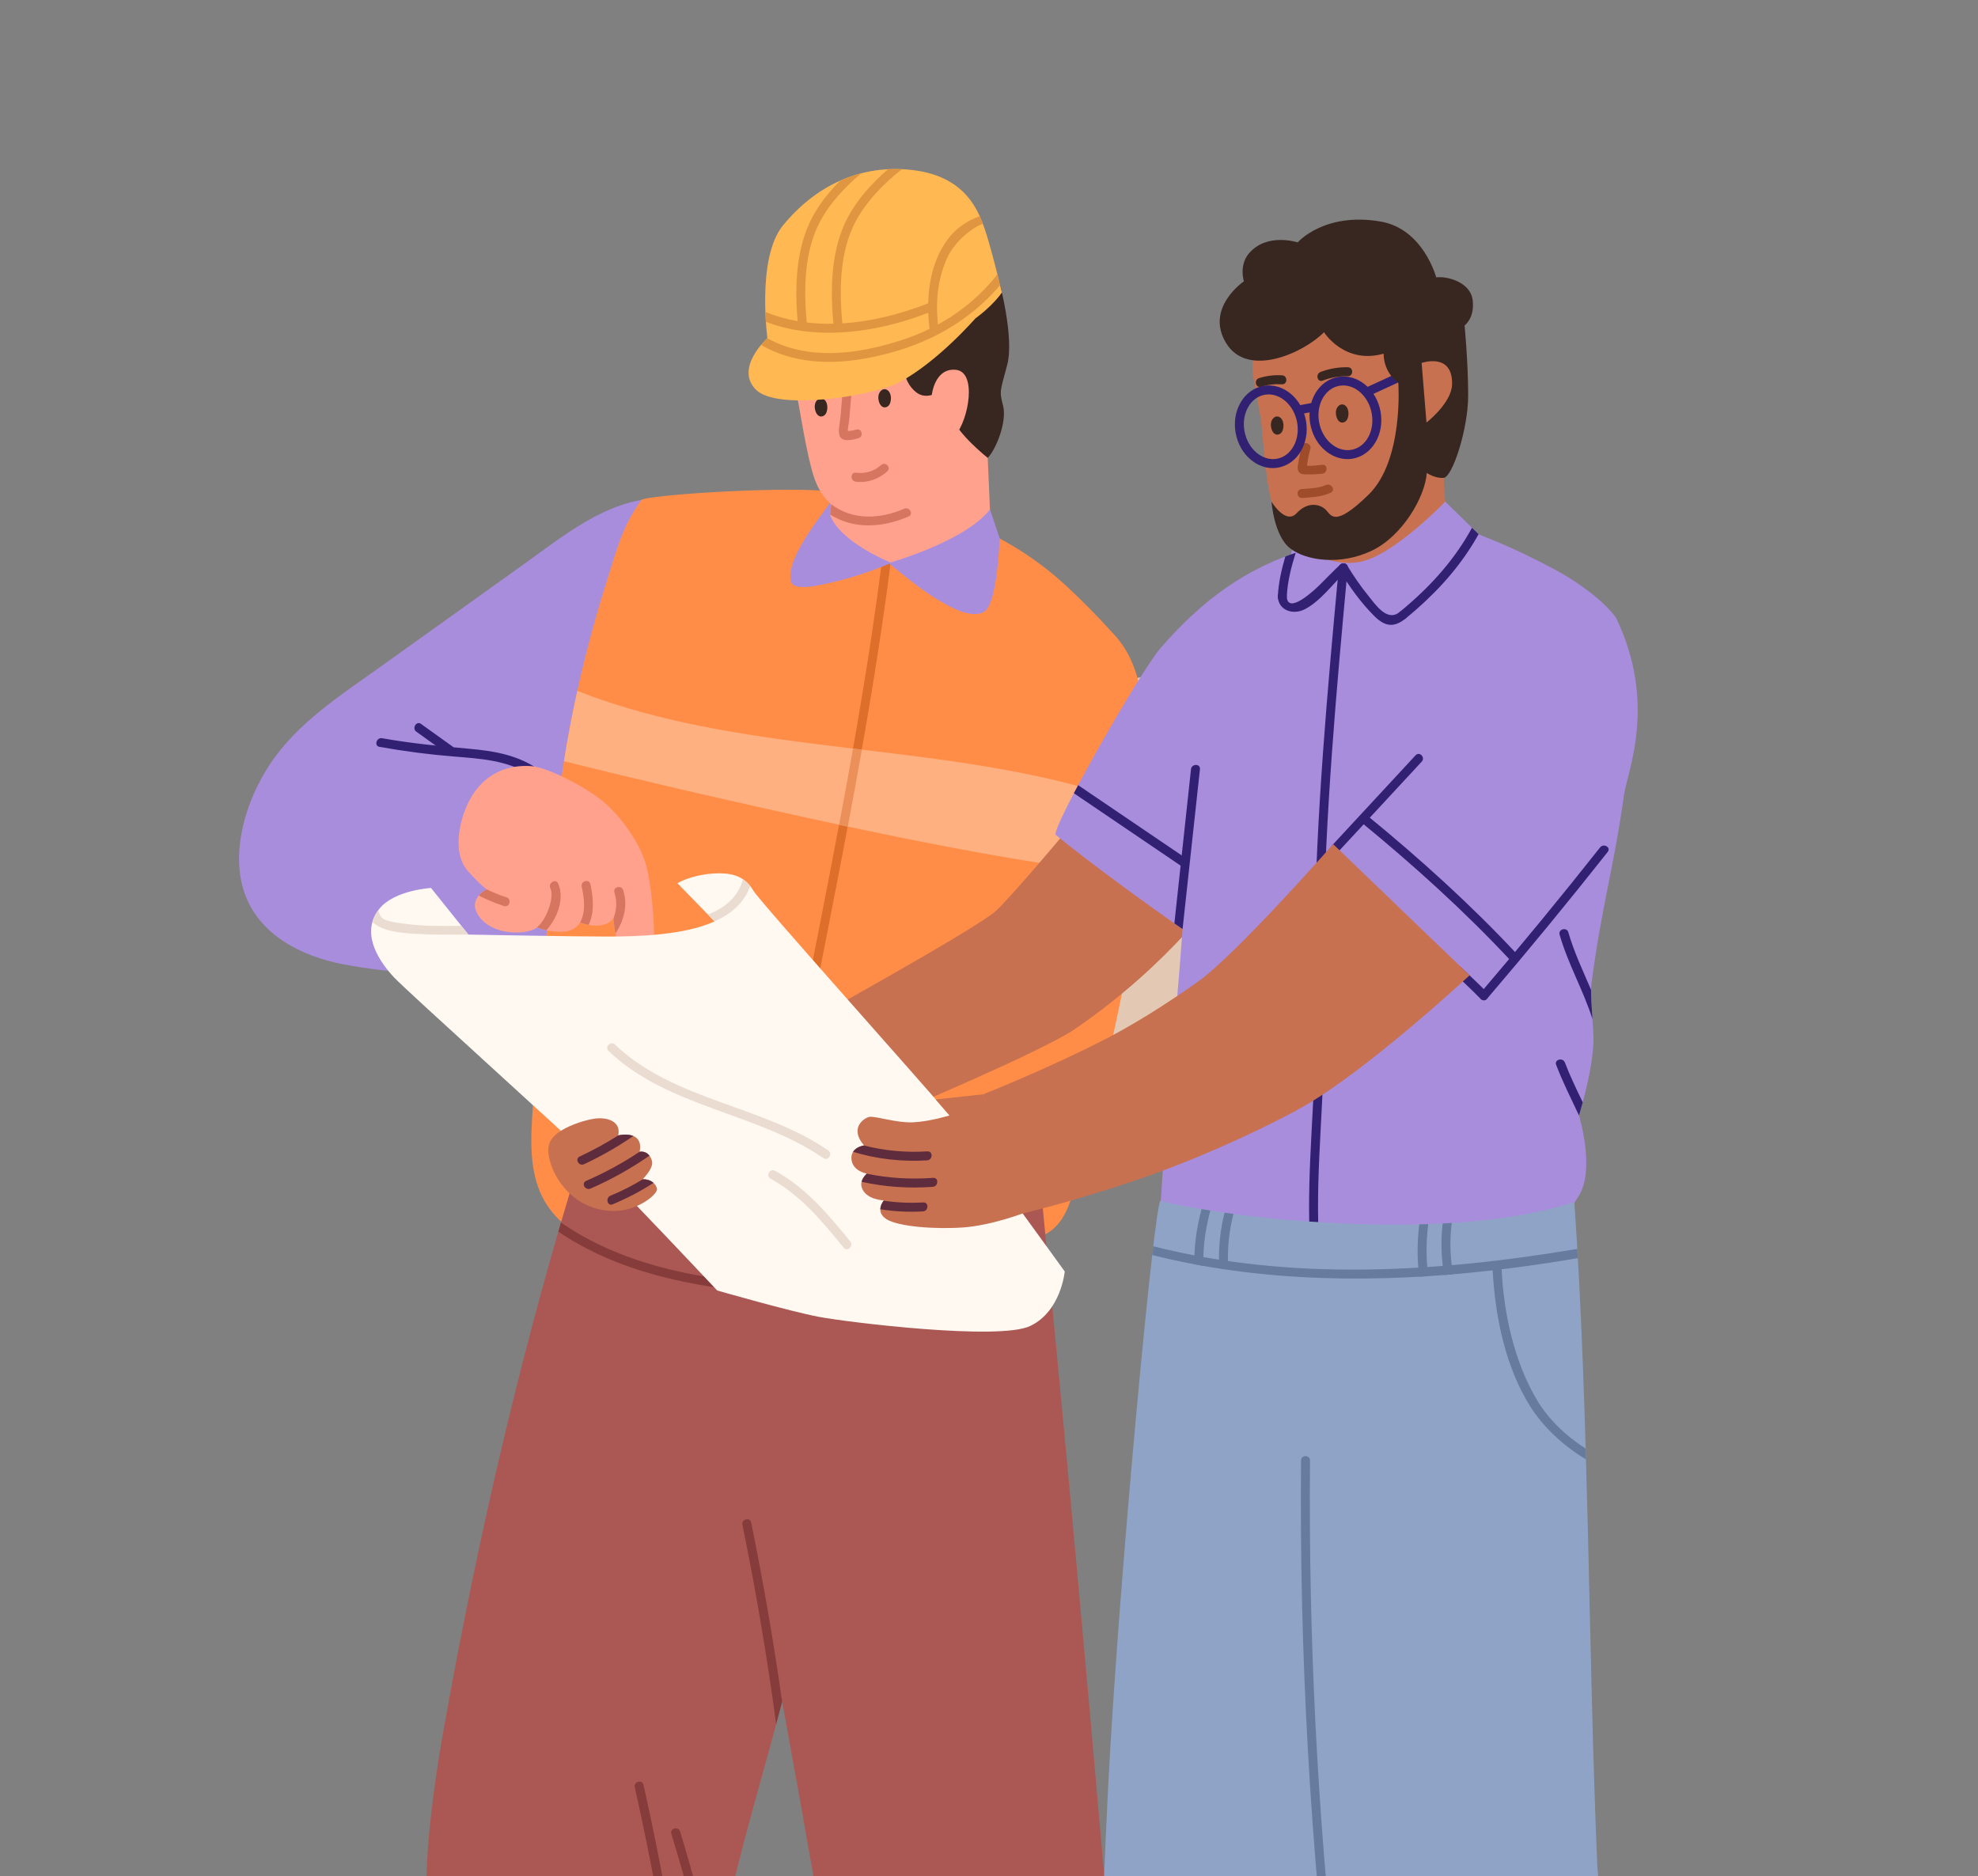 <svg xmlns="http://www.w3.org/2000/svg" width="1299" height="1232" viewBox="0 0 1299 1232" fill="none"><rect x="0" y="0" width="1299" height="1232" fill="#808080" stroke="none"/><g clip-path="url(#clip0_1126_5)"><path d="M840.255 807.681C861.476 808.736 881.414 807.38 901.348 800.34C903.192 799.689 906.684 796.581 905.326 790.227C903.239 780.457 900.769 774.3 898.528 770.027C891.27 756.188 884.33 738.662 876.547 725.109C860.68 697.481 843.735 670.467 825.765 644.156C817.333 631.81 808.311 619.623 802.748 605.648C797.008 591.225 793.577 575.76 789.546 560.823C780.251 526.378 771.727 491.744 763.872 456.97C764.142 452.089 761.59 447.995 756.779 445.818C748.443 442.045 741.032 448.797 732.571 447.195C722.416 445.274 712.518 438.014 702.518 434.783C692.505 431.548 682.194 429.622 671.776 428.825C653.146 427.399 632.782 429.454 615.924 437.539C609.986 440.387 602.559 444.671 598.982 450.497C594.626 457.592 599.985 466.443 602.543 473.453C617.767 515.182 633.597 556.922 654.948 596.045C675.493 633.691 701.169 668.231 728.529 701.141C743.958 719.699 759.941 737.777 776.024 755.759C783.589 764.218 790.929 774.539 801.424 779.409C804.309 780.748 807.3 781.621 810.345 782.174C821.085 800.921 825.619 806.952 840.255 807.681Z" fill="#E3C9B3"></path><path d="M476.685 420.533C476.577 403.644 473.897 386.652 465.732 371.884C459.025 359.755 449.492 349.696 439.328 340.405C439.989 337.734 438.703 334.636 435.369 334.439C437.05 331.459 435.831 326.926 431.496 327.14C397.942 328.8 370.781 351.353 344.345 370.267C312.886 392.775 281.428 415.283 249.969 437.791C223.818 456.502 195.408 474.553 177.296 501.854C161.591 525.527 151.061 559.424 160.682 586.708C170.282 613.931 197.972 627.921 224.86 633.14C259.945 639.95 297.172 640.494 332.944 641.869C360.355 642.922 398.855 649.825 420.053 626.499C430.146 615.394 435.685 600.806 441.202 587.156C447.849 570.711 453.607 553.929 458.447 536.909C469.087 499.486 476.933 459.289 476.685 420.533Z" fill="#A98DDD"></path><path d="M249.201 490.466C265.402 493.359 281.709 495.491 298.157 496.813C315.558 498.211 332.996 499.266 347.995 508.718C351.171 510.719 354.272 505.627 351.108 503.634C338.149 495.468 323.311 493.049 308.128 491.711C288.919 490.018 269.885 488.174 250.924 484.787C247.237 484.129 245.489 489.802 249.201 490.466Z" fill="#322173"></path><path d="M755.636 502.477C755.022 484.696 752.598 467.038 748.276 449.807C745.097 437.137 740.738 426.727 731.943 417.006C721.845 405.846 711.282 394.958 700.231 384.74C656.846 344.625 600.8 326.917 541.995 322.355C505.435 319.519 423.45 325.437 421.332 328.292C408.6 345.45 404.83 361.692 398.459 381.721C391.268 404.327 385.068 427.224 379.876 450.32C369.665 495.746 363.398 541.885 360.929 588.163C360.867 589.322 361.151 590.264 361.652 590.997C358.963 611.004 356.878 631.082 355.181 651.176C353.206 674.541 351.719 697.93 350.288 721.318C349.115 740.499 346.866 760.897 353.296 779.23C365.563 814.205 405.259 822.856 437.92 828.554C482.158 836.272 527.998 839.545 572.696 829.905C597.659 824.521 621.668 815.169 647.029 811.805C652.402 811.092 657.82 810.404 663.072 809.33C663.354 809.634 663.672 809.923 664.068 810.176C671.879 815.167 681.485 814.224 689.23 808.914C698.838 802.327 702.548 790.798 705.627 780.233C714.329 750.384 721.853 720.175 728.741 689.909C742.485 629.515 752.925 568.487 760.229 507.158C760.615 503.911 758.182 502.365 755.636 502.477Z" fill="#FF8D47"></path><path d="M578.765 371.737C565.064 478.186 542.788 583.624 522.321 689.104C521.602 692.81 527.231 694.404 527.956 690.669C548.524 584.669 570.885 478.712 584.653 371.737C585.138 367.97 579.246 367.997 578.765 371.737Z" fill="#DE6F2A"></path><path d="M725.864 521.359L716.408 575.084C707.594 570.508 697.508 568.995 687.652 567.444C643.747 560.609 600.158 552.07 556.742 542.803C554.839 542.401 552.935 541.999 551.032 541.597C536.852 538.552 522.674 535.451 508.517 532.291C488.384 527.811 468.253 523.274 448.145 518.602C422.178 512.552 396.216 506.329 370.355 499.877C372.814 484.425 375.749 469.012 379.123 453.695C436.282 476.231 498.097 484.119 560.192 491.605C562.119 491.835 564.047 492.065 565.974 492.314C620.112 498.804 674.364 505.352 725.864 521.359Z" fill="#FFB080"></path><path d="M565.997 492.322C563.021 509.171 559.931 526 556.765 542.811C554.862 542.409 552.958 542.007 551.055 541.605C554.217 524.947 557.263 508.29 560.215 491.613C562.143 491.843 564.07 492.073 565.997 492.322Z" fill="#EB9059"></path><path d="M308.745 524.769C302.893 535.236 295.705 559.172 307.43 572.178C316.414 582.143 319.559 583.992 319.559 583.992C319.559 583.992 308.966 589.39 312.646 598.248C316.325 607.105 326.458 611.937 337.519 612.339C348.58 612.742 352.753 609.017 352.753 609.017C352.753 609.017 359.87 612.138 368.934 611.937C377.999 611.735 380.982 605.797 380.982 605.797C380.982 605.797 396.01 611.962 402.9 603.054C402.9 603.054 404.472 629.853 414.726 630.306C424.98 630.759 427.909 624.971 429.171 617.573C430.433 610.175 427.643 578.438 423.893 566.662C420.144 554.885 410.692 539.868 398.773 528.695C386.853 517.522 359.747 504.085 349.506 503.179C339.264 502.273 320.395 503.934 308.745 524.769Z" fill="#FFA18D"></path><path d="M330.973 594.991C325.254 593.127 319.763 590.83 314.441 588.102C316.573 585.57 319.281 584.137 319.541 584C323.782 586.061 328.169 587.827 332.701 589.319C336.26 590.497 334.552 596.169 330.973 594.991Z" fill="#D67560"></path><path d="M358.85 610.869C355.124 610.044 352.759 609.004 352.759 609.004C352.759 609.004 352.698 609.063 352.578 609.141C354.973 607.002 356.891 604.391 358.429 601.29C360.78 596.481 363.656 588.336 361.386 583.154C359.87 579.759 365.037 576.756 366.551 580.19C370.817 589.867 366.346 602.429 358.85 610.869Z" fill="#D67560"></path><path d="M386.602 607.356C383.575 606.807 381.342 605.924 381.012 605.806C384.824 598.563 383.687 590.025 382.02 582.213C381.219 578.524 386.935 576.953 387.736 580.643C389.7 589.77 390.463 599.074 386.602 607.356Z" fill="#D67560"></path><path d="M404.207 613.083C403.249 608.019 402.938 603.662 402.895 603.092C404.928 597.714 405.401 591.983 403.504 586.075C402.347 582.483 408.082 580.952 409.22 584.505C412.491 594.652 409.746 604.447 404.207 613.083Z" fill="#D67560"></path><path d="M759.786 1657.9C758.508 1641.05 757.218 1624.21 755.918 1607.37C750.819 1541.3 745.557 1475.25 740.135 1409.21C729.343 1277.79 717.913 1146.44 705.843 1015.16C699.006 940.794 691.961 866.451 684.718 792.131C684.149 786.29 560.703 779.103 480.855 767.34C476.317 766.623 471.827 765.924 467.4 765.243C467.363 765.237 467.324 765.231 467.286 765.225C467.178 765.207 467.077 765.195 466.969 765.177C421.426 758.186 383.356 753.431 382.603 755.84C343.997 879.366 314.479 1006.38 291.782 1133.35C286.254 1164.28 281.776 1195.43 280.253 1226.72C278.694 1258.74 280.488 1290.68 282.42 1322.55C286.373 1387.74 290.366 1452.92 294.34 1518.11C298.867 1592.39 303.451 1648.08 307.978 1722.36C308.087 1724.14 308.977 1725.4 310.168 1726.17C310.916 1726.83 311.923 1727.26 313.227 1727.26H444.28C444.399 1727.26 444.5 1727.24 444.615 1727.23C446.658 1727.35 448.767 1726.34 449.567 1723.8C463.256 1680.36 468.999 1634.91 465.281 1589.94C463.403 1567.23 458.338 1545.12 455.5 1522.57C452.322 1497.3 455.661 1473.91 460.778 1448.95C465.361 1426.59 467.153 1404.76 466.754 1382.07C466.348 1358.96 465.961 1336.07 468.302 1312.95C472.974 1266.81 485.049 1221.63 497.466 1176.87C502.959 1157.06 508.517 1137.27 513.656 1117.38C542.856 1276.07 568.743 1435.44 595.034 1594.71C599.675 1622.82 604.307 1650.93 608.955 1679.04C612.534 1700.67 609.152 1708.3 623.554 1725.37C623.829 1725.7 624.122 1725.96 624.423 1726.18C625.169 1726.84 626.173 1727.26 627.471 1727.26H737.865C737.946 1727.26 738.015 1727.24 738.095 1727.24C740.646 1727.16 743.258 1726.59 745.824 1725.54C755.652 1721.51 760.419 1712.28 761.819 1702.24C763.835 1687.81 760.877 1672.26 759.786 1657.9Z" fill="#AB5854"></path><path d="M549.278 324.058C544.862 332.416 515.911 364.319 519.34 381.502C520.835 388.991 539.457 384.03 545.987 382.547C559.047 379.581 571.703 375.322 584.098 370.187C593.839 378.016 603.503 386.173 614.12 392.751C621.302 397.2 637.371 407.054 646.254 401.767C653.989 397.164 655.893 365.352 656.545 353.63C656.56 353.366 632.702 335.216 603.971 327.978C571.965 319.915 552.906 322.545 549.278 324.058Z" fill="#A98DDD"></path><path d="M650.791 349.922C650.791 349.922 611.197 372.749 584.733 369.412C584.714 369.412 584.714 369.393 584.695 369.393C547.599 353.082 545.156 337.851 545.156 337.851L547.635 316.418L648.171 289.43L650.791 349.922Z" fill="#FFA18D"></path><path d="M634.533 162.391C624.727 152.66 611.255 147.445 596.768 146.282C557.765 143.15 522.419 175.179 517.822 217.801C516.911 226.244 517.405 228.089 518.877 235.862C519.557 239.519 523.221 259.961 523.544 261.123C525.116 266.966 529.358 297.873 534.784 313.971C540.211 330.068 553.468 342.568 580.851 339.049C608.218 335.51 648.064 301.924 648.064 301.924C648.064 301.924 648.373 281.501 649.163 260.93C651.003 214.085 655.317 183.016 634.533 162.391Z" fill="#FFA18D"></path><path d="M585.074 262.28C585.142 261.45 585.095 260.614 584.933 259.804C584.767 258.967 584.492 258.168 584.034 257.455C583.502 256.628 582.655 255.931 581.688 255.677C579.488 255.1 577.685 257.056 577.096 259.017C577.09 259.037 577.084 259.056 577.079 259.076C576.568 260.846 576.831 262.745 577.449 264.42C577.7 265.099 578.057 265.754 578.531 266.301C578.938 266.771 579.45 267.16 580.039 267.369C581.329 267.826 582.792 267.31 583.69 266.275C584.432 265.421 584.768 264.216 584.963 263.134C585.014 262.851 585.051 262.566 585.074 262.28Z" fill="#382721"></path><path d="M543.309 268.261C543.376 267.431 543.329 266.595 543.168 265.784C543.001 264.948 542.726 264.149 542.268 263.436C541.736 262.608 540.89 261.911 539.923 261.657C537.722 261.08 535.919 263.036 535.33 264.998C535.324 265.017 535.319 265.037 535.313 265.056C534.803 266.826 535.066 268.726 535.684 270.4C535.934 271.08 536.292 271.735 536.765 272.281C537.173 272.751 537.684 273.14 538.273 273.349C539.563 273.806 541.027 273.29 541.925 272.255C542.666 271.401 543.003 270.196 543.197 269.114C543.248 268.831 543.285 268.546 543.309 268.261Z" fill="#382721"></path><path d="M553.106 260.436C552.713 265.03 552.32 269.625 551.926 274.219C551.635 277.621 550.445 282.001 551.116 285.286C552.27 290.932 559.742 288.884 563.738 287.774C567.411 286.754 566.02 281.071 562.331 282.096C560.823 282.585 559.282 282.903 557.708 283.048C555.542 282.717 555.297 283.055 556.972 284.064C556.362 282.169 557.472 278.22 557.646 276.188C558.096 270.938 558.545 265.687 558.995 260.436C559.319 256.65 553.43 256.663 553.106 260.436Z" fill="#D67560"></path><path d="M655.994 183.945C655.994 183.945 666.231 221.288 661.501 239.406C656.771 257.524 656.186 256.316 658.777 266.583C661.368 276.85 654.199 295.041 648.658 300.694C648.658 300.694 628.684 284.872 624.779 273.247C620.875 261.621 617.386 256.769 617.386 256.769C617.386 256.769 608.595 263.412 601.365 257.373C594.134 251.334 593.765 242.856 593.765 242.856C593.765 242.856 566.185 241.067 564.063 235.933C561.941 230.8 588.047 198.641 609.679 191.696C631.311 184.751 655.994 183.945 655.994 183.945Z" fill="#382721"></path><path d="M611.957 259.376C611.957 259.376 613.734 241.479 627.737 242.861C641.74 244.243 636.252 275.496 627.293 286.064C617.893 297.152 611.957 259.376 611.957 259.376Z" fill="#FFA18D"></path><path d="M657.984 192.037C657.984 192.037 634.882 228.479 564.773 235.721C514.099 240.955 504.285 224.824 504.285 224.824C504.285 224.824 496.242 169.893 514.264 147.95C535.301 122.336 564.707 107.487 599.618 111.714C634.528 115.942 642.548 138.891 646.474 149.762C650.4 160.633 657.984 192.037 657.984 192.037Z" fill="#FFB852"></path><path d="M503.94 222.101C503.94 222.101 482.279 241.562 496.376 255.855C510.474 270.148 573.881 259.849 590.316 251.186C615.649 237.832 640.485 209.16 640.485 209.16L503.94 222.101Z" fill="#FFB852"></path><path d="M596.662 339.188C579.24 346.685 560.546 347.686 545.156 337.853L545.93 331.199C559.827 341.759 577.728 341.033 593.839 334.104C597.315 332.613 600.177 337.696 596.662 339.188Z" fill="#D67560"></path><path d="M561.937 316.33C569.503 317.273 576.92 314.715 582.68 309.587C585.556 307.027 581.498 302.872 578.632 305.424C573.952 309.591 568.163 311.197 562.1 310.441C558.362 309.975 558.233 315.868 561.937 316.33Z" fill="#D67560"></path><path d="M656.818 187.202C649.471 195.898 641.116 203.474 631.888 209.97H631.868C619.136 218.921 604.776 225.731 589.339 230.344C582.867 232.267 576.345 233.897 569.833 235.133C545.347 239.746 520.94 238.686 499.766 226.536C501.898 223.965 503.69 222.336 503.912 222.12C503.924 222.133 503.937 222.14 503.951 222.14C530.202 236.645 561.903 233.033 591.291 223.631C597.945 221.512 604.336 218.96 610.465 215.937C612.335 215.034 614.187 214.092 616.021 213.072C617.176 212.444 618.333 211.796 619.47 211.148H619.489C633.157 203.101 645.182 192.757 655.031 180.176C655.721 182.865 656.322 185.259 656.818 187.202Z" fill="#E09641"></path><path d="M645.449 146.946C635.608 150.734 626.121 160.902 622.581 168.223C616.085 181.628 614.405 196.938 615.846 211.482C615.91 212.012 615.954 212.542 616.018 213.072C616.096 213.778 616.194 214.505 616.292 215.211C616.798 218.921 611.081 220.511 610.576 216.781C610.545 216.507 610.494 216.232 610.462 215.937C610.301 214.662 610.162 213.347 610.041 212.031C609.826 209.853 609.692 207.635 609.597 205.397C609.536 203.337 609.516 201.256 609.573 199.175C609.935 183.316 613.978 167.025 624.228 154.856C628.673 149.557 635.839 144.552 643.427 142C644.223 143.747 644.883 145.415 645.449 146.946Z" fill="#E09641"></path><path d="M611.638 204.618C610.963 204.893 610.289 205.148 609.594 205.403C598.821 209.564 587.401 212.999 575.737 215.296C564.586 217.513 553.248 218.691 542.046 218.495C528.587 218.279 515.36 216.1 502.969 211.35C502.829 209.329 502.714 207.111 502.641 204.795C509.471 207.641 516.579 209.643 523.845 210.919C525.818 211.252 527.813 211.527 529.808 211.782C535.579 212.469 541.44 212.724 547.333 212.587C549.296 212.567 551.242 212.469 553.208 212.351C572.515 211.154 591.949 206.129 609.571 199.181C609.789 199.103 610.007 199.005 610.225 198.926C613.778 197.513 615.151 203.225 611.638 204.618Z" fill="#E09641"></path><path d="M565.677 113.773C554.727 122.881 544.873 133.538 538.43 145.727C528.071 165.374 527.789 190.42 529.807 211.774C529.836 212.147 529.884 212.52 529.914 212.874C530.281 216.622 524.394 216.583 524.025 212.874C523.965 212.226 523.904 211.578 523.844 210.911C521.847 188.81 522.603 162.96 533.429 142.763C538.169 133.911 544.515 125.884 551.743 118.641C556.215 116.639 560.873 115.01 565.677 113.773Z" fill="#E09641"></path><path d="M592.29 111.11C580.068 120.787 568.854 132.328 561.75 145.734C551.308 165.558 551.135 190.877 553.209 212.35C553.224 212.527 553.239 212.703 553.253 212.88C553.62 216.629 547.713 216.59 547.365 212.88C547.348 212.782 547.351 212.684 547.334 212.586C545.15 190.112 545.654 163.477 556.749 142.77C563.186 130.758 572.605 120.237 583.202 111.11H583.221C586.189 110.973 589.232 110.953 592.29 111.11Z" fill="#E09641"></path><path d="M584.738 369.406C584.738 369.406 634.037 355.463 650.13 334.504L656.55 353.631C656.55 353.631 639.099 368.347 621.857 371.367C604.615 374.386 584.738 369.406 584.738 369.406Z" fill="#A98DDD"></path><path d="M513.633 1117.46C512.357 1122.41 511.042 1127.35 509.728 1132.28C503.842 1088.35 496.436 1044.68 487.57 1001.34C486.808 997.652 492.524 996.082 493.285 999.772C501.272 1038.77 508.054 1078.01 513.633 1117.46Z" fill="#853C3A"></path><path d="M470.644 1294.03L470.643 1294.05C469.771 1300.01 469.035 1306 468.417 1312C460.927 1275.65 451.737 1239.72 440.905 1204.27C439.808 1200.66 445.522 1199.13 446.62 1202.72C455.815 1232.81 463.822 1263.27 470.644 1294.03Z" fill="#853C3A"></path><path d="M416.862 1173.63C422.249 1197.69 427.17 1221.85 431.624 1246.12C432.304 1249.83 438.025 1248.26 437.345 1244.56C432.892 1220.29 427.971 1196.12 422.584 1172.07C421.761 1168.4 416.038 1169.95 416.862 1173.63Z" fill="#853C3A"></path><path d="M502.4 848.918C454.626 845.424 405.797 835.336 366.668 808.838C367.234 806.836 367.82 804.815 368.405 802.812C406.86 829.546 455.278 839.575 502.564 843.03C506.325 843.305 506.161 849.193 502.4 848.918Z" fill="#853C3A"></path><path d="M273.372 480.465C280.3 485.441 287.228 490.417 294.156 495.392C297.2 497.578 300.287 492.475 297.269 490.308C290.341 485.332 283.413 480.357 276.485 475.381C273.441 473.195 270.354 478.298 273.372 480.465Z" fill="#322173"></path><path d="M696.23 550.602C696.23 550.602 666.275 586.309 654.482 597.784C642.689 609.258 521.871 675.738 521.871 675.738L584.313 732.508C584.313 732.508 683.894 690.877 706.07 675.69C770.218 631.759 803.872 582.129 803.872 582.129L696.23 550.602Z" fill="#C77150"></path><path d="M1066.59 521.622C1068.63 507.122 1088.61 461.756 1061.08 405.322C1049.76 390.524 1028.94 378.194 1021.23 374.089C993.814 359.496 978.518 353.592 949.373 342.681C946.777 341.709 931.278 338.763 930.358 340.718C916.123 339.802 911.004 345.424 896.744 347.24C887.906 348.366 878.064 349.411 869.339 352.697C868.384 352.132 858.945 360.388 857.512 360.826C818.753 372.669 790.301 393.376 762.541 425.118C748.206 441.508 689.629 545.169 693.358 548.267C713.149 564.705 755.397 595.562 776.623 610.121C772.983 661.764 765.198 739.264 762.161 790.94C762.111 791.801 770.264 805.386 776.691 807.706C787.44 811.586 783.428 806.793 794.724 808.775C816.826 812.654 839.386 813.608 861.89 813.724C887.143 813.854 912.429 813.139 937.684 811.647C962.909 810.156 991.044 803.83 1015.58 810.701C1017.97 811.369 1019.84 810.292 1020.89 808.65C1021.38 808.268 1021.83 807.763 1022.21 807.099C1030.04 793.255 1028.71 798.523 1036.93 785.134C1047.77 767.481 1036.95 732.517 1036.95 732.517C1036.95 732.517 1045.9 704.132 1046.46 683.901C1046.68 676.052 1044.18 653.31 1045.08 646.457C1051.96 593.988 1059.57 571.665 1066.59 521.622Z" fill="#A98DDD"></path><path d="M863.611 673.538C864.294 719.543 858.12 765.641 860.088 811.626C860.249 815.385 866.139 815.414 865.977 811.626C864.009 765.641 870.182 719.543 869.499 673.538C869.443 669.763 863.555 669.743 863.611 673.538Z" fill="#322173"></path><path d="M879.116 559.07C897.296 539.446 915.477 519.822 933.657 500.198C936.262 497.386 932.227 493.208 929.609 496.034C911.429 515.658 893.248 535.282 875.068 554.906C872.463 557.718 876.498 561.895 879.116 559.07Z" fill="#322173"></path><path d="M955.424 639.477C961.028 645.006 966.886 650.303 972.368 655.954C974.974 658.64 979.254 654.477 976.647 651.79C971.166 646.139 965.307 640.842 959.703 635.313C957.042 632.688 952.757 636.846 955.424 639.477Z" fill="#322173"></path><path d="M1033.94 789.791C1030.76 788.554 984.004 812.481 846.621 801.208C820.706 799.081 785.516 794.23 762.133 788.69C758.253 787.771 734.646 1038.7 727.782 1172.84C719.368 1337.29 708.717 1745.37 715.042 1745.37H846.901C848.655 1745.37 851.666 1707.53 853.151 1693.73C854.968 1676.84 855.934 1659.85 857.22 1642.94C859.995 1606.41 852.258 1568.83 859 1532.71C874.183 1451.38 873.753 1389.75 877.07 1317.93C877.296 1313.04 877.487 1308.15 877.706 1303.27C883.535 1344.46 898.485 1451.07 903.719 1489.63C909.037 1528.82 945.96 1745.37 947.556 1745.37H1075.89C1077.51 1723.35 1078.74 1683.53 1068.93 1600.3C1054.6 1478.76 1057.42 1326.04 1048.96 1224.71C1042.97 1084.22 1043.65 929.974 1033.94 789.791Z" fill="#8FA3C7"></path><path d="M947.461 289.953C947.461 289.953 947.267 313.386 949.546 333.444C950.817 344.631 930.28 364.405 908.255 371.562C890.786 377.238 870.868 371.562 870.868 371.562L868.508 351.419L947.461 289.953Z" fill="#C77150"></path><path d="M949.12 329.402L973.496 353.215C973.496 353.215 959.561 397.031 942.228 401.41C924.894 405.788 887.809 374.168 887.809 374.168C887.809 374.168 848.033 410.318 839.181 411.677C830.329 413.035 850.21 356.417 850.21 356.417C850.21 356.417 870.434 372.859 892.582 369.1C914.73 365.341 949.12 329.402 949.12 329.402Z" fill="#A98DDD"></path><path d="M879.216 372.832C871.729 453.337 864.462 534.011 863.235 614.728C863.177 618.514 869.065 618.524 869.123 614.728C870.351 534.012 877.617 453.337 885.104 372.832C885.456 369.049 879.567 369.063 879.216 372.832Z" fill="#322173"></path><path d="M935.139 182.08C925.715 172.727 912.768 167.715 898.846 166.598C861.362 163.588 827.394 194.369 822.976 235.331C822.101 243.445 822.575 245.218 823.99 252.687C824.643 256.202 827.214 271.311 827.524 272.427C829.035 278.043 830.646 316.754 835.861 332.224C841.076 347.694 853.773 355.837 880.089 352.456C906.39 349.054 948.143 316.176 948.143 316.176C948.143 316.176 948.44 296.549 949.2 276.779C950.968 231.759 955.113 201.901 935.139 182.08Z" fill="#C77150"></path><path d="M868.66 249.943C874.011 247.904 879.415 246.936 885.086 247.065C888.874 247.151 889.036 241.263 885.249 241.177C879.093 241.037 873.066 242.05 867.252 244.265C863.715 245.613 865.077 251.309 868.66 249.943Z" fill="#382721"></path><path d="M828.292 253.972C832.772 252.578 837.221 252.059 841.855 252.364C845.632 252.613 845.78 246.724 842.019 246.476C836.906 246.139 831.823 246.758 826.884 248.294C823.249 249.425 824.63 255.112 828.292 253.972Z" fill="#382721"></path><path d="M868.445 305.216C865.446 305.523 861.583 306.138 858.326 305.799C858.358 305.533 858.386 305.266 858.422 305C858.586 303.762 858.783 302.528 859.011 301.298C859.424 299.062 859.952 296.849 860.536 294.647C861.511 290.962 855.878 289.39 854.901 293.081C854.122 296.021 853.478 298.978 852.988 301.971C852.619 304.227 851.592 307.429 852.736 309.536C853.915 311.708 856.646 311.487 858.828 311.529C861.983 311.591 865.133 311.427 868.282 311.104C872.026 310.72 872.228 304.828 868.445 305.216Z" fill="#9E4C29"></path><path d="M884.894 301.496C874.321 301.496 864.281 293.22 861.029 280.878C859.202 273.943 859.758 266.739 862.598 260.596C865.525 254.265 870.507 249.805 876.631 248.036C889.049 244.442 902.279 253.337 906.107 267.855L906.107 267.857C909.931 282.376 902.932 297.111 890.504 300.701C888.641 301.237 886.759 301.496 884.894 301.496ZM882.121 253.123C880.787 253.123 879.446 253.307 878.12 253.69C873.723 254.959 870.104 258.246 867.933 262.942C865.675 267.828 865.248 273.613 866.73 279.231C869.731 290.634 879.72 297.735 889.016 295.046C898.3 292.365 903.41 280.904 900.407 269.502C897.831 259.73 890.117 253.123 882.121 253.123Z" fill="#322173"></path><path d="M835.819 307.389C831.505 307.389 827.201 306.013 823.306 303.331C817.859 299.582 813.853 293.698 812.025 286.759C810.198 279.824 810.754 272.621 813.594 266.478C816.521 260.147 821.503 255.686 827.626 253.917C840.045 250.327 853.275 259.219 857.103 273.737V273.739C860.927 288.256 853.928 302.99 841.5 306.58C839.627 307.121 837.722 307.389 835.819 307.389ZM833.117 259.004C831.783 259.004 830.442 259.188 829.116 259.572C824.718 260.84 821.101 264.128 818.929 268.824C816.671 273.71 816.244 279.494 817.725 285.113C819.204 290.734 822.406 295.471 826.736 298.451C830.9 301.317 835.612 302.198 840.01 300.926C849.296 298.244 854.406 286.786 851.403 275.383C848.827 265.611 841.114 259.004 833.117 259.004Z" fill="#322173"></path><path d="M900.861 259.171C911.213 254.455 921.53 249.661 931.813 244.791C935.274 243.152 932.431 238.073 928.982 239.706C918.699 244.577 908.382 249.37 898.03 254.087C894.549 255.673 897.396 260.75 900.861 259.171Z" fill="#322173"></path><path d="M854.909 271.795C857.719 271.269 860.528 270.742 863.338 270.216C864.91 269.921 865.851 268.036 865.495 266.594C865.09 264.955 863.506 264.243 861.93 264.538C859.121 265.064 856.311 265.591 853.501 266.117C851.93 266.411 850.988 268.297 851.345 269.739C851.75 271.378 853.333 272.09 854.909 271.795Z" fill="#322173"></path><path d="M835.038 329.484C835.038 329.484 836.608 351.836 847.249 360.09C857.891 368.344 880.354 371.363 900.753 361.7C921.152 352.038 935.964 326.069 936.998 310.568C936.998 310.568 942.527 314.393 948.181 313.789C953.835 313.185 964.164 281.916 964.174 259.805C964.183 237.694 961.828 213.738 961.828 213.738C961.828 213.738 968.605 208.907 967.123 197.029C965.641 185.152 950.307 181.256 943.178 182.133C943.178 182.133 934.823 150.373 906.751 145.494C869.687 139.052 852.219 159.183 852.219 159.183C852.219 159.183 831.992 152.513 820.212 166.395C813.52 174.281 816.884 184.75 816.884 184.75C816.884 184.75 791.034 202.263 805.288 225.414C819.543 248.565 856.248 231.655 869.506 218.167C869.506 218.167 882.804 239.506 908.672 232.259C908.672 232.259 908.095 243.985 918.308 251.383C918.308 251.383 922.031 302.213 898.755 324.861C875.48 347.508 874.238 337.845 870.258 334.373C866.278 330.9 858.619 329.39 851.461 337.09C844.302 344.79 835.038 329.484 835.038 329.484Z" fill="#382721"></path><path d="M933.613 238.35L936.8 277.49C936.8 277.49 953.288 264.696 953.604 252.466C954.155 231.165 933.613 238.35 933.613 238.35Z" fill="#C77150"></path><path d="M842.863 280.178C842.931 279.349 842.884 278.513 842.723 277.702C842.556 276.866 842.281 276.067 841.823 275.354C841.291 274.526 840.444 273.829 839.477 273.575C837.277 272.998 835.474 274.954 834.885 276.916C834.879 276.935 834.873 276.955 834.868 276.974C834.357 278.744 834.62 280.643 835.238 282.318C835.489 282.998 835.846 283.653 836.32 284.199C836.727 284.669 837.239 285.059 837.828 285.267C839.118 285.724 840.581 285.208 841.48 284.174C842.221 283.319 842.558 282.114 842.752 281.032C842.803 280.749 842.84 280.464 842.863 280.178Z" fill="#382721"></path><path d="M885.551 272.268C885.619 271.438 885.571 270.602 885.41 269.792C885.243 268.956 884.969 268.157 884.51 267.443C883.978 266.616 883.132 265.919 882.165 265.665C879.965 265.088 878.161 267.044 877.572 269.006C877.566 269.025 877.561 269.045 877.555 269.064C877.045 270.834 877.308 272.733 877.926 274.408C878.177 275.088 878.534 275.743 879.007 276.289C879.415 276.759 879.926 277.148 880.516 277.357C881.806 277.814 883.269 277.298 884.167 276.263C884.909 275.409 885.245 274.204 885.439 273.122C885.49 272.839 885.527 272.554 885.551 272.268Z" fill="#382721"></path><path d="M855.216 327.017C861.76 326.499 867.617 326.363 873.913 323.565C877.413 322.009 874.197 316.992 870.694 318.533C865.674 320.741 860.063 320.741 854.803 321.157C851.015 321.457 851.428 327.317 855.216 327.017Z" fill="#9E4C29"></path><path d="M875.513 554.355C875.513 554.355 811.287 627.431 786.339 644.945C776.18 652.077 752.225 668.84 725.908 682.388C687.6 702.11 645.691 718.624 645.691 718.624L670.69 797.135C670.69 797.135 712.844 787.127 758.174 770.776C795.887 757.173 835.83 738.05 855.235 727.079C897.965 702.922 965.118 640.5 965.118 640.5L875.513 554.355Z" fill="#C77150"></path><path d="M469.274 605.081L444.907 580.018C444.907 580.018 453.047 574.834 467.931 573.677C483.465 572.469 490.176 577.3 494.795 584.95C499.414 592.6 608.763 714.593 623.566 732.51C638.368 750.426 699.234 834.976 699.234 834.976C699.234 834.976 696.898 861.147 676.499 870.81C656.1 880.472 556.988 868.394 537.763 864.77C518.537 861.147 471.005 847.458 471.005 847.458C471.005 847.458 410.387 783.039 390.4 763.31C370.414 743.582 267.217 650.986 258.498 641.557C245.99 628.03 237.638 610.799 249.276 596.626C259.277 584.447 283.068 583.138 283.068 583.138L307.584 613.737C307.584 613.737 376.798 615.046 397.936 615.046C419.073 615.046 449.496 614.14 469.274 605.081Z" fill="#FFF9F2"></path><path d="M307.584 613.735C295.706 613.853 283.769 613.951 271.936 613.166C263.335 612.597 251.366 611.772 244.765 605.609C244.708 605.55 244.631 605.492 244.574 605.413C245.335 602.763 246.604 600.173 248.499 597.66C248.67 599.27 249.313 600.859 250.546 602.39C252.976 605.354 261.731 606.041 265.407 606.571C277.645 608.318 290.387 608.2 302.974 607.984L307.584 613.735Z" fill="#EBDCD1"></path><path d="M492.673 581.877C488.669 593.222 479.755 600.386 469.262 605.058L464.949 600.622C475.608 596.343 484.692 589.415 487.91 577.402C489.76 578.639 491.328 580.15 492.673 581.877Z" fill="#EBDCD1"></path><path d="M399.581 690.095C438.692 727.543 497.14 730.485 540.827 760.594C543.915 762.723 547.007 757.624 543.94 755.51C500.725 725.726 442.46 722.889 403.86 685.932C401.163 683.349 396.875 687.504 399.581 690.095Z" fill="#EBDCD1"></path><path d="M505.927 773.956C525.756 784.902 540.096 802.124 554.133 819.442C556.489 822.35 560.752 818.166 558.412 815.279C544.062 797.573 529.294 780.052 509.04 768.872C505.76 767.062 502.643 772.144 505.927 773.956Z" fill="#EBDCD1"></path><path d="M645.694 718.621L614.441 722.024L623.567 732.511C623.567 732.511 610.469 736.588 599.435 737.041C588.401 737.494 574.194 732.587 570.696 733.493C567.198 734.399 557.657 740.891 567.459 752.215C567.459 752.215 557.92 753.451 559.262 761.953C560.418 769.276 569.286 770.71 569.286 770.71C569.286 770.71 564.415 774.862 565.868 779.618C568.441 788.036 580.45 788.274 580.45 788.274C580.45 788.274 574.257 795.622 582.121 800.604C589.984 805.587 614.393 807.398 632.851 806.04C651.308 804.681 672.493 796.546 672.493 796.546L645.694 718.621Z" fill="#C77150"></path><path d="M431.455 780.551C430.531 776.91 426.969 774.238 422.03 774.447H422.027C426.266 769.869 429.263 765.633 428.038 761.934C425.729 754.963 419.984 756.363 419.984 756.363C419.984 756.363 421.926 750.349 417.673 747.033C413.42 743.717 406.005 745.636 406.005 745.636C408.095 735.947 398.055 733.53 390.496 734.62C383.621 735.612 370.832 739.61 364.316 745.693C359.356 750.324 358.889 756.249 362.128 765.538L362.122 765.537C362.122 765.537 370.677 792.912 400.487 795.198C417.503 796.503 432.379 784.192 431.455 780.551Z" fill="#C77150"></path><path d="M976.524 655.953C1003.57 624.309 1030.01 592.131 1055.81 559.478C1058.19 556.466 1053.16 553.529 1050.81 556.506C1025.32 588.76 999.191 620.533 972.476 651.79C969.998 654.689 974.025 658.877 976.524 655.953Z" fill="#322173"></path><path d="M776.277 569.103C775.968 568.887 775.641 568.671 775.332 568.455C751.983 552.615 728.595 536.776 705.246 520.917C706.138 519.209 707.069 517.442 708.043 515.617C730.718 531.005 753.373 546.374 776.049 561.742C777.166 562.507 778.284 563.253 779.401 564.019C782.484 566.1 779.378 571.203 776.277 569.103Z" fill="#322173"></path><path d="M893.845 539.908C928.4 568.256 961.602 598.188 992.102 630.875C994.656 633.613 998.932 629.446 996.381 626.711C965.881 594.025 932.679 564.093 898.124 535.745C895.261 533.396 890.953 537.536 893.845 539.908Z" fill="#322173"></path><path d="M879.576 374.321C886.079 385.103 893.579 395.657 902.513 404.545C909.205 411.202 915.203 412.654 923.214 406.074C926.187 403.632 922.118 399.485 919.166 401.91C910.914 408.688 903.233 396.905 898.532 391.116C893.464 384.875 888.899 378.239 884.743 371.349C882.815 368.152 877.636 371.103 879.576 374.321Z" fill="#322173"></path><path d="M971.027 350.802C960.552 369.704 946.379 386.014 930.066 400.283C927.832 402.246 925.541 404.189 923.212 406.073C920.26 408.488 916.175 404.346 919.167 401.913C920.773 400.597 922.36 399.282 923.909 397.928C941.078 383.247 955.933 366.387 966.689 346.582L971.027 350.802Z" fill="#322173"></path><path d="M839.168 391.772C839.577 401.035 849.37 404.046 857.003 400.043C867.497 394.539 875.694 382.967 884.19 374.917C886.983 372.269 882.933 368.107 880.141 370.753C875.402 375.244 870.857 379.931 866.227 384.532C863.206 387.533 845.595 403.98 845.056 391.772C844.89 388.015 839 387.985 839.168 391.772Z" fill="#322173"></path><path d="M850.927 362.988C847.977 372.39 845.512 381.988 845.064 391.782C844.881 395.57 838.992 395.57 839.176 391.782C839.6 382.852 841.571 374.058 844.107 365.442C846.349 364.578 848.609 363.754 850.927 362.988Z" fill="#322173"></path><path d="M1045.81 669.236C1039.82 650.354 1029.7 632.944 1024.23 613.788C1023.19 610.157 1028.92 608.606 1029.96 612.217C1033.7 625.309 1039.6 637.557 1044.89 650.04C1044.83 654.947 1045.35 662.366 1045.81 669.236Z" fill="#322173"></path><path d="M1039.43 723.905L1039.43 723.925C1038.07 728.91 1037.04 732.208 1036.95 732.502C1031.8 721.511 1026.29 710.657 1021.95 699.292C1020.62 695.779 1026.35 694.248 1027.69 697.722C1031.09 706.653 1035.29 715.269 1039.43 723.905Z" fill="#322173"></path><path d="M788.041 505.155L776.628 610.118C776.192 609.874 773.144 607.729 771.238 606.394C772.61 593.754 773.962 581.094 775.332 568.454C775.571 566.217 775.81 563.979 776.049 561.741C778.083 542.879 780.118 524.017 782.153 505.155C782.551 501.406 788.44 501.386 788.041 505.155Z" fill="#322173"></path><path d="M1036.21 826.222C1033.22 826.752 1030.2 827.243 1027.18 827.733C1013.58 829.932 999.904 831.894 986.158 833.543C984.208 833.798 982.259 834.014 980.29 834.23C905.23 842.847 828.854 842.297 756.695 824.181C756.928 822.179 757.158 820.255 757.366 818.41C847.156 841.277 942.62 835.82 1035.87 820.157C1035.99 822.179 1036.11 824.201 1036.21 826.222Z" fill="#677B9E"></path><path d="M938.082 838.039C936.096 838.176 934.13 838.294 932.144 838.412C931.846 836.43 931.626 834.447 931.446 832.445C930.608 823.043 930.951 813.504 932.077 804.044C934.081 803.985 936.045 803.946 937.97 803.867C936.846 813.269 936.466 822.729 937.345 832.072C937.525 834.074 937.764 836.057 938.082 838.039Z" fill="#677B9E"></path><path d="M954.31 836.822C952.322 836.998 950.355 837.155 948.369 837.312C948.031 835.33 947.753 833.328 947.514 831.326C946.396 822.101 946.359 812.817 947.443 803.455C949.467 803.356 951.433 803.239 953.38 803.121C952.258 812.444 952.258 821.65 953.396 830.835C953.635 832.837 953.934 834.82 954.31 836.822Z" fill="#677B9E"></path><path d="M790.296 825.514C790.242 827.457 790.266 829.401 790.369 831.344C788.377 830.991 786.385 830.637 784.413 830.245C784.369 828.301 784.364 826.358 784.418 824.415C784.702 814.189 786.438 803.983 789.109 793.992C791.004 794.306 792.939 794.62 794.873 794.934C792.2 804.984 790.464 815.21 790.296 825.514Z" fill="#677B9E"></path><path d="M806.482 830.162C806.632 833.95 800.765 834.598 800.614 830.83C800.173 819.151 801.335 807.688 804.201 796.344C806.137 796.619 808.092 796.893 810.047 797.168C807.253 808.023 806.067 818.955 806.482 830.162Z" fill="#677B9E"></path><path d="M612.615 779.39C596.704 780.568 581.13 779.469 565.816 776.093C566.543 773.247 568.84 771.107 569.222 770.773C583.488 773.718 597.969 774.601 612.779 773.502C616.575 773.207 616.373 779.096 612.615 779.39Z" fill="#5F2C3D"></path><path d="M606.142 795.523C596.666 796.072 587.356 795.601 578.133 794.129C578.206 791.479 579.762 789.183 580.291 788.496C588.852 789.772 597.498 790.145 606.305 789.634C610.1 789.419 609.917 795.307 606.142 795.523Z" fill="#5F2C3D"></path><path d="M608.878 761.997C592.185 763.037 575.966 761.173 560.238 756.423L560.239 756.403C562.231 753.223 566.415 752.399 567.283 752.223H567.323C580.887 755.697 594.748 756.992 609.042 756.109C612.836 755.873 612.634 761.762 608.878 761.997Z" fill="#5F2C3D"></path><path d="M415.926 746.024C405.681 753.07 394.891 759.233 383.576 764.533C380.116 766.142 377.274 761.059 380.753 759.449C389.483 755.367 397.913 750.774 406.005 745.631H406.024C406.4 745.533 411.833 744.238 415.926 746.024Z" fill="#5F2C3D"></path><path d="M426.522 758.916C414.334 767.375 401.474 774.599 387.805 780.546C384.328 782.057 381.466 776.993 384.963 775.462C397.242 770.104 408.958 763.764 420.057 756.345H420.077C420.689 756.227 424.098 755.756 426.522 758.916Z" fill="#5F2C3D"></path><path d="M429.168 776.78C420.713 782.296 411.79 786.967 402.359 790.854C398.805 792.306 397.452 786.614 400.946 785.181C408.312 782.158 415.379 778.567 422.128 774.445C425.055 774.346 427.483 775.269 429.168 776.78Z" fill="#5F2C3D"></path><path d="M877.667 1304.22L877.667 1304.24C877.461 1308.81 877.296 1313.36 877.071 1317.94C876.694 1325.86 876.379 1333.68 876.087 1341.39C860.54 1214.81 853.288 1087.07 854.424 959.083C854.452 955.275 860.339 955.295 860.312 959.083C859.307 1074.55 865.08 1189.83 877.667 1304.22Z" fill="#677B9E"></path><path d="M1041.58 958.394C1026.85 949.62 1013.6 937.314 1004.9 923.535C988.731 897.882 981.824 864.594 980.291 834.229C980.237 833.346 980.202 832.483 980.167 831.619C980.017 827.831 985.905 827.85 986.055 831.619C986.077 832.266 986.118 832.895 986.159 833.543C987.565 862.807 994.392 894.074 1009.24 919.198C1016.61 931.681 1028.29 942.967 1041.36 951.309C1041.43 953.664 1041.51 956.039 1041.58 958.394Z" fill="#677B9E"></path></g><defs><clipPath id="clip0_1126_5"><rect width="1299" height="1232" fill="white"></rect></clipPath></defs></svg>